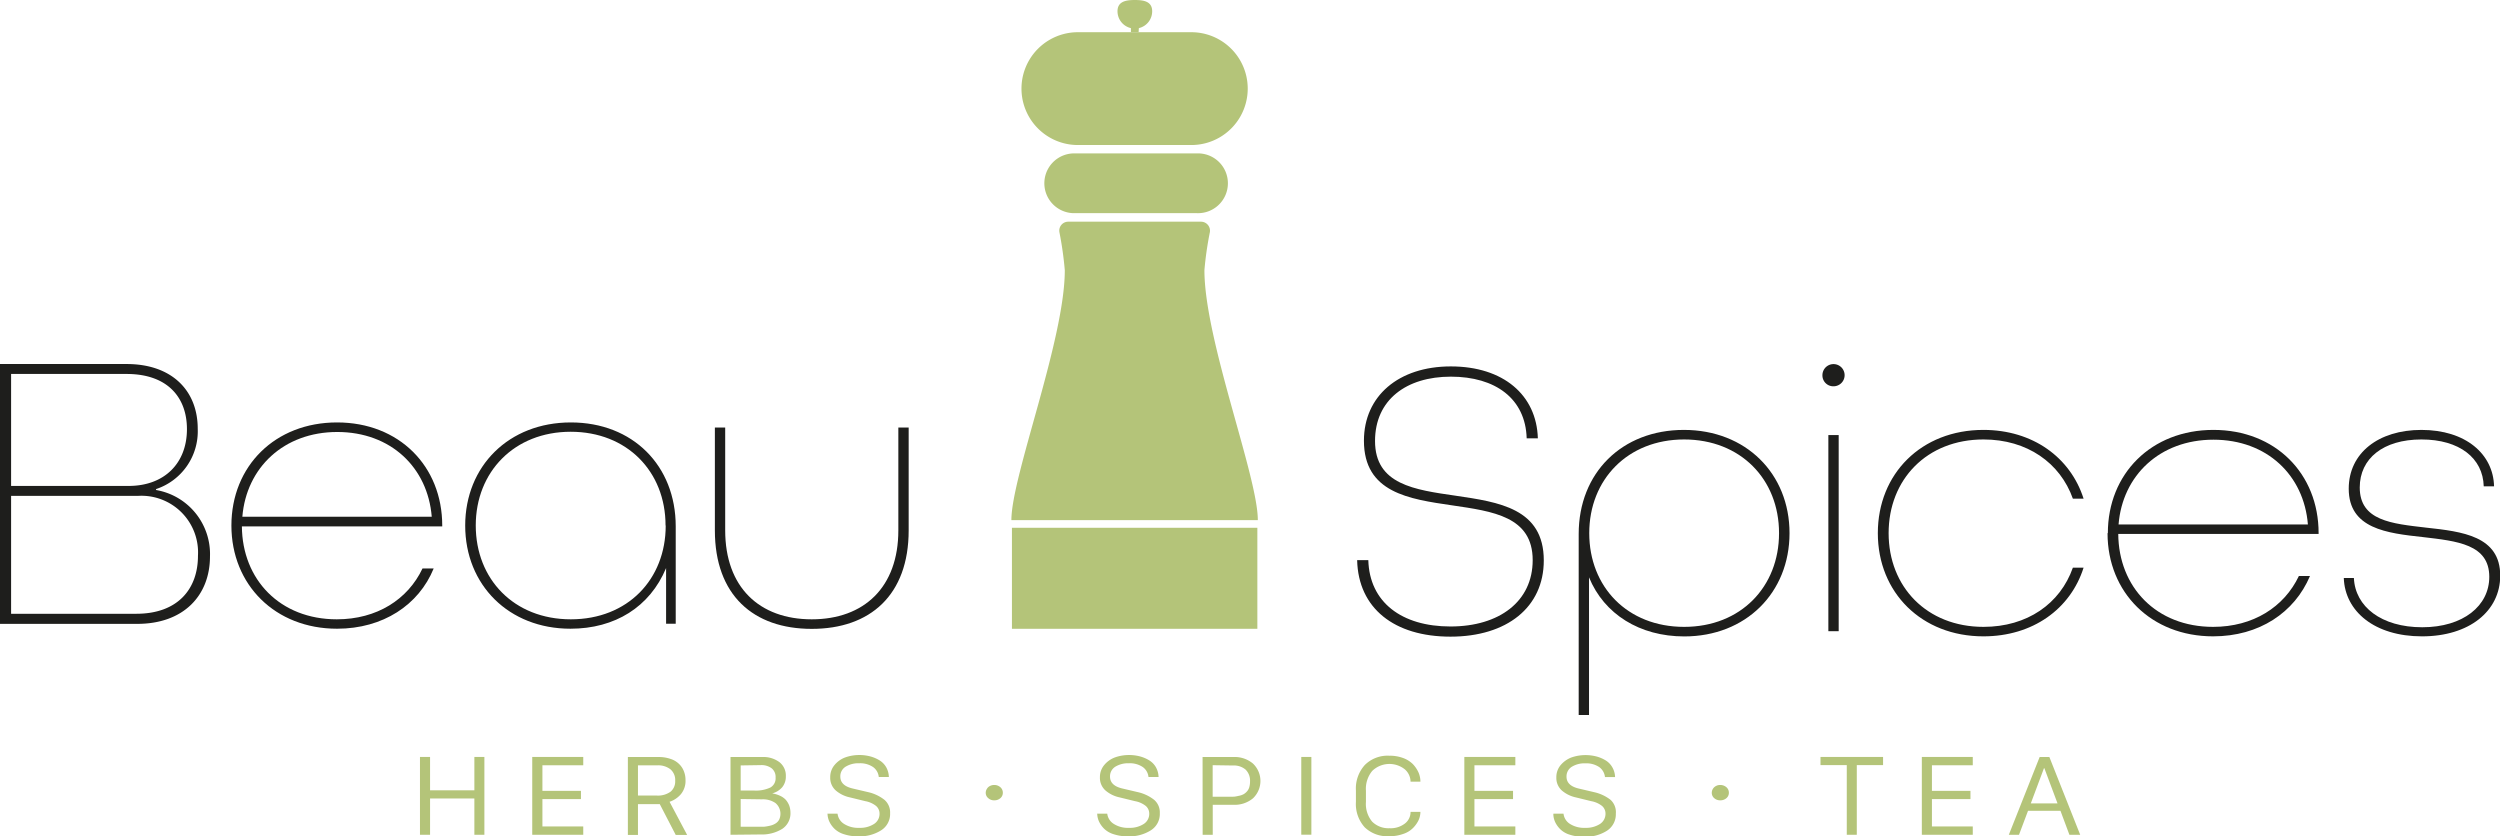 <svg id="Laag_1" data-name="Laag 1" xmlns="http://www.w3.org/2000/svg" viewBox="0 0 324.43 108.54"><defs><style>.cls-1{fill:#1e1e1c;}.cls-2{fill:#b4c479;}</style></defs><path class="cls-1" d="M.31,47.65H16.74c5.88,0,9.23,3.45,9.23,8.4a7.9,7.9,0,0,1-5.41,7.83V64a8.43,8.43,0,0,1,7,8.61c0,5.1-3.45,8.76-9.43,8.76H.31ZM17,63.47c4.64,0,7.57-2.94,7.57-7.37,0-4.12-2.52-7.16-7.83-7.16H1.75V63.47ZM18,80.06c5.41,0,8-3.25,8-7.52a7.35,7.35,0,0,0-7.78-7.78H1.75v15.3Z" transform="translate(-0.31 -0.41)"/><path class="cls-1" d="M30.34,68.62c0-7.73,5.67-13.39,13.71-13.39S57.7,60.89,57.7,68.62v.1h-26c.05,6.91,4.95,12.06,12.32,12.06,5.2,0,9.22-2.58,11.12-6.6h1.45C54.66,78.92,50,82,44.05,82c-8,0-13.71-5.67-13.71-13.4m26-1.13c-.52-6.39-5.31-11-12.26-11s-11.8,4.64-12.32,11Z" transform="translate(-0.31 -0.41)"/><path class="cls-1" d="M60.68,68.62c0-7.73,5.67-13.39,13.71-13.39S88,60.84,88,68.72V81.35H86.75V74.13C84.64,79.18,80.11,82,74.34,82c-8,0-13.66-5.67-13.66-13.4m26,0c0-7-5-12.16-12.31-12.16s-12.32,5.2-12.32,12.16S67,80.78,74.39,80.78,86.7,75.58,86.7,68.62" transform="translate(-0.31 -0.41)"/><path class="cls-1" d="M93.08,69.24V55.89h1.34V69.24c0,7.37,4.43,11.54,11.23,11.54s11.24-4.17,11.24-11.54V55.89h1.34V69.24c0,8.4-5,12.78-12.58,12.78S93.08,77.64,93.08,69.24" transform="translate(-0.31 -0.41)"/><path class="cls-1" d="M176.43,73.1h1.45c.15,5.46,4.32,8.61,10.66,8.61s10.67-3.25,10.67-8.61c0-5.66-5.16-6.33-10.46-7.11-5.62-.82-11.44-1.65-11.44-8.39,0-5.78,4.48-9.64,11.28-9.64s11.13,3.71,11.29,9.33h-1.45c-.15-5.16-4.07-8-9.84-8s-9.84,3-9.84,8.35c0,5.66,5.15,6.33,10.46,7.1,5.62.83,11.44,1.65,11.44,8.4,0,6.08-4.79,9.89-12.11,9.89s-11.95-3.7-12.11-9.89" transform="translate(-0.31 -0.41)"/><path class="cls-1" d="M205.18,69.7c0-7.93,5.61-13.5,13.65-13.5s13.71,5.67,13.71,13.4S226.87,83,218.88,83c-5.77,0-10.4-2.88-12.36-7.67V93.2h-1.34Zm26-.1c0-7-5-12.16-12.32-12.16s-12.31,5.2-12.31,12.16,4.94,12.16,12.31,12.16,12.32-5.21,12.32-12.16" transform="translate(-0.31 -0.41)"/><path class="cls-1" d="M236.81,49.09a1.44,1.44,0,1,1,1.44,1.45,1.41,1.41,0,0,1-1.44-1.45m.77,7.78h1.34V82.32h-1.34Z" transform="translate(-0.31 -0.41)"/><path class="cls-1" d="M244,69.6c0-7.73,5.67-13.4,13.7-13.4,6.39,0,11.29,3.56,13,8.92h-1.39c-1.65-4.64-5.93-7.68-11.6-7.68-7.36,0-12.31,5.2-12.31,12.16s4.95,12.16,12.31,12.16c5.67,0,9.95-3,11.6-7.68h1.39c-1.7,5.36-6.6,8.91-13,8.91-8,0-13.7-5.66-13.7-13.39" transform="translate(-0.31 -0.41)"/><path class="cls-1" d="M273.85,69.6c0-7.73,5.66-13.4,13.7-13.4s13.65,5.67,13.65,13.4v.1h-26c.05,6.91,4.94,12.06,12.31,12.06,5.2,0,9.22-2.58,11.13-6.6h1.44c-2,4.74-6.59,7.83-12.57,7.83-8,0-13.7-5.66-13.7-13.39m26-1.13c-.51-6.39-5.31-11-12.26-11s-11.8,4.64-12.31,11Z" transform="translate(-0.31 -0.41)"/><path class="cls-1" d="M304.44,75.42h1.34c.16,3.71,3.56,6.39,8.87,6.39s8.7-2.78,8.7-6.54c0-4.23-4.17-4.64-8.6-5.16-4.69-.51-9.64-1.08-9.64-6.28,0-4.64,3.87-7.63,9.43-7.63,5.77,0,9.33,3.15,9.43,7.32h-1.34c-.1-3.66-3.14-6.08-8.09-6.08s-8,2.47-8,6.23c0,4.33,4.17,4.69,8.6,5.21,4.69.51,9.63,1.08,9.63,6.23,0,4.59-4,7.88-10.15,7.88s-10-3.24-10.15-7.57" transform="translate(-0.31 -0.41)"/><path class="cls-2" d="M148.07,4.59h-1V4.06a2.25,2.25,0,0,1-1.74-2.18c0-1.24,1-1.47,2.25-1.47s2.25.23,2.25,1.47a2.24,2.24,0,0,1-1.73,2.18Z" transform="translate(-0.31 -0.41)"/><path class="cls-2" d="M140.19,4.59h14.72a7.32,7.32,0,0,1,0,14.64H140.19a7.32,7.32,0,1,1,0-14.64" transform="translate(-0.31 -0.41)"/><path class="cls-2" d="M139.52,20.32h16.06a3.88,3.88,0,1,1,0,7.75H139.52a3.88,3.88,0,0,1,0-7.75" transform="translate(-0.31 -0.41)"/><rect class="cls-2" x="131.32" y="68.49" width="31.85" height="13.11"/><path class="cls-2" d="M131.56,67.91c0-5.7,6.93-23.39,6.93-32.44a45.71,45.71,0,0,0-.7-4.94,1.16,1.16,0,0,1,1.15-1.35h17.23a1.17,1.17,0,0,1,1.15,1.35,43.63,43.63,0,0,0-.71,4.94c0,9.05,6.93,26.74,6.93,32.44Z" transform="translate(-0.31 -0.41)"/><polygon class="cls-2" points="62.86 108.33 61.56 108.33 61.56 103.62 55.81 103.62 55.81 108.33 54.5 108.33 54.5 98.23 55.81 98.23 55.81 102.56 61.56 102.56 61.56 98.23 62.86 98.23 62.86 108.33"/><polygon class="cls-2" points="75.69 107.25 75.69 108.33 69.07 108.33 69.07 98.23 75.69 98.23 75.69 99.31 70.39 99.31 70.39 102.63 75.39 102.63 75.39 103.7 70.39 103.7 70.39 107.25 75.69 107.25"/><path class="cls-2" d="M85.75,98.65a4.65,4.65,0,0,1,1.59.25,2.76,2.76,0,0,1,1.1.66,2.61,2.61,0,0,1,.62.94,3,3,0,0,1,.21,1.13,2.7,2.7,0,0,1-.59,1.83,3.3,3.3,0,0,1-1.48,1l2.28,4.3H88l-2.07-4H83.1v4H81.79V98.65Zm-2.65,5h2.44a2.79,2.79,0,0,0,1.79-.5,1.72,1.72,0,0,0,.6-1.41,1.82,1.82,0,0,0-.62-1.5,2.6,2.6,0,0,0-1.71-.51H83.1Z" transform="translate(-0.31 -0.41)"/><path class="cls-2" d="M95.11,108.74V98.65h4.12a3.49,3.49,0,0,1,2.22.66,2.2,2.2,0,0,1,.84,1.82,2.17,2.17,0,0,1-.47,1.44,2.56,2.56,0,0,1-1.3.8v0a4,4,0,0,1,1,.3,2.4,2.4,0,0,1,.76.53,2.58,2.58,0,0,1,.45.75,2.78,2.78,0,0,1,.16.92,2.42,2.42,0,0,1-1.06,2.1,5,5,0,0,1-2.82.73Zm1.32-9V103h1.74a4.42,4.42,0,0,0,2.11-.39,1.36,1.36,0,0,0,.68-1.29,1.43,1.43,0,0,0-.53-1.22,2.2,2.2,0,0,0-1.38-.4Zm0,4.36v3.6h2c.4,0,.74,0,1,0a5.94,5.94,0,0,0,.86-.15,2.17,2.17,0,0,0,.7-.3,1.31,1.31,0,0,0,.44-.49,1.82,1.82,0,0,0-.49-2.14,2.86,2.86,0,0,0-1.75-.48Z" transform="translate(-0.31 -0.41)"/><path class="cls-2" d="M107.68,106H109a1.81,1.81,0,0,0,.83,1.32,3.41,3.41,0,0,0,2,.52,3.29,3.29,0,0,0,1.9-.5,1.55,1.55,0,0,0,.72-1.34,1.31,1.31,0,0,0-.45-1,3.11,3.11,0,0,0-1.39-.62l-2-.49a4.08,4.08,0,0,1-1.84-.9,2.18,2.18,0,0,1-.72-1.71,2.41,2.41,0,0,1,.55-1.58,3.31,3.31,0,0,1,1.4-1,5.46,5.46,0,0,1,1.84-.31,5.53,5.53,0,0,1,1.37.17,4.54,4.54,0,0,1,1.2.5,2.53,2.53,0,0,1,.89.89,2.76,2.76,0,0,1,.36,1.29h-1.31a1.8,1.8,0,0,0-.74-1.29,3,3,0,0,0-1.8-.49,3.18,3.18,0,0,0-1.77.45,1.46,1.46,0,0,0-.68,1.28c0,.78.53,1.29,1.58,1.54l2,.47a5.33,5.33,0,0,1,2.14,1,2.14,2.14,0,0,1,.74,1.74,2.5,2.5,0,0,1-1.16,2.22,5.18,5.18,0,0,1-3,.78,5.58,5.58,0,0,1-1.82-.27,3.07,3.07,0,0,1-1.24-.71,3.28,3.28,0,0,1-.66-.92,2.58,2.58,0,0,1-.24-1" transform="translate(-0.31 -0.41)"/><path class="cls-2" d="M128.23,103.29a.94.94,0,0,1,.16-.52.9.9,0,0,1,.39-.36,1.14,1.14,0,0,1,.55-.13,1.16,1.16,0,0,1,.8.29.93.93,0,0,1,.32.72.91.91,0,0,1-.32.7,1.15,1.15,0,0,1-.8.28,1.11,1.11,0,0,1-.77-.28.89.89,0,0,1-.33-.7" transform="translate(-0.31 -0.41)"/><path class="cls-2" d="M142.67,106H144a1.81,1.81,0,0,0,.83,1.32,3.41,3.41,0,0,0,2,.52,3.29,3.29,0,0,0,1.9-.5,1.55,1.55,0,0,0,.72-1.34,1.31,1.31,0,0,0-.45-1,3.11,3.11,0,0,0-1.39-.62l-2-.49a4.08,4.08,0,0,1-1.84-.9,2.18,2.18,0,0,1-.72-1.71,2.41,2.41,0,0,1,.55-1.58,3.31,3.31,0,0,1,1.4-1,5.46,5.46,0,0,1,1.84-.31,5.53,5.53,0,0,1,1.37.17,4.54,4.54,0,0,1,1.2.5,2.53,2.53,0,0,1,.89.89,2.76,2.76,0,0,1,.36,1.29h-1.31a1.8,1.8,0,0,0-.74-1.29,3,3,0,0,0-1.8-.49,3.18,3.18,0,0,0-1.77.45,1.46,1.46,0,0,0-.68,1.28c0,.78.53,1.29,1.58,1.54l2,.47a5.33,5.33,0,0,1,2.14,1,2.14,2.14,0,0,1,.74,1.74,2.5,2.5,0,0,1-1.16,2.22,5.18,5.18,0,0,1-3,.78,5.58,5.58,0,0,1-1.82-.27,3.07,3.07,0,0,1-1.24-.71,3.28,3.28,0,0,1-.66-.92,2.58,2.58,0,0,1-.24-1" transform="translate(-0.31 -0.41)"/><path class="cls-2" d="M156.37,98.65h4a3.68,3.68,0,0,1,2.54.85,3.11,3.11,0,0,1,0,4.51,3.72,3.72,0,0,1-2.54.84h-2.68v3.89h-1.31Zm1.31,1.06v4.09h1.74c.35,0,.65,0,.92,0s.52-.07.76-.12a2,2,0,0,0,.62-.22,1.74,1.74,0,0,0,.44-.38,1.39,1.39,0,0,0,.28-.54,2.73,2.73,0,0,0,.09-.74,2,2,0,0,0-.58-1.52,2.35,2.35,0,0,0-1.63-.53Z" transform="translate(-0.31 -0.41)"/><rect class="cls-2" x="168.87" y="98.23" width="1.31" height="10.09"/><path class="cls-2" d="M177.57,103v1.48a3.59,3.59,0,0,0,.81,2.56,3,3,0,0,0,2.26.85,3,3,0,0,0,2-.62,1.87,1.87,0,0,0,.72-1.5h1.28a2.64,2.64,0,0,1-.24,1.08,3.73,3.73,0,0,1-.71,1,3.16,3.16,0,0,1-1.28.78,5.26,5.26,0,0,1-1.84.3,4.25,4.25,0,0,1-3.15-1.15,4.51,4.51,0,0,1-1.15-3.31V103a4.54,4.54,0,0,1,1.17-3.33,4.19,4.19,0,0,1,3.15-1.19,5,5,0,0,1,1.78.29,3.53,3.53,0,0,1,1.28.79,3.9,3.9,0,0,1,.74,1.09,3,3,0,0,1,.25,1.2h-1.28a2.15,2.15,0,0,0-.74-1.6,3.21,3.21,0,0,0-4.23.2,3.65,3.65,0,0,0-.82,2.58" transform="translate(-0.31 -0.41)"/><polygon class="cls-2" points="196.65 107.25 196.65 108.33 190.03 108.33 190.03 98.23 196.65 98.23 196.65 99.31 191.34 99.31 191.34 102.63 196.35 102.63 196.35 103.7 191.34 103.7 191.34 107.25 196.65 107.25"/><path class="cls-2" d="M201.9,106h1.31a1.8,1.8,0,0,0,.82,1.32,3.43,3.43,0,0,0,2,.52,3.32,3.32,0,0,0,1.91-.5,1.57,1.57,0,0,0,.72-1.34,1.31,1.31,0,0,0-.45-1,3.15,3.15,0,0,0-1.4-.62l-2-.49A4.12,4.12,0,0,1,203,103a2.18,2.18,0,0,1-.72-1.71,2.41,2.41,0,0,1,.55-1.58,3.44,3.44,0,0,1,1.4-1,5.52,5.52,0,0,1,1.85-.31,5.59,5.59,0,0,1,1.37.17,4.54,4.54,0,0,1,1.2.5,2.5,2.5,0,0,1,.88.89,2.66,2.66,0,0,1,.37,1.29h-1.31a1.83,1.83,0,0,0-.74-1.29,3,3,0,0,0-1.8-.49,3.14,3.14,0,0,0-1.77.45,1.46,1.46,0,0,0-.68,1.28c0,.78.53,1.29,1.58,1.54l2,.47a5.4,5.4,0,0,1,2.14,1A2.17,2.17,0,0,1,210,106a2.53,2.53,0,0,1-1.16,2.22,5.19,5.19,0,0,1-3,.78,5.66,5.66,0,0,1-1.82-.27,3,3,0,0,1-1.23-.71,3.28,3.28,0,0,1-.66-.92,2.58,2.58,0,0,1-.24-1" transform="translate(-0.31 -0.41)"/><path class="cls-2" d="M222.45,103.29a1,1,0,0,1,.55-.88,1.08,1.08,0,0,1,.54-.13,1.2,1.2,0,0,1,.81.29.93.93,0,0,1,.32.72.91.91,0,0,1-.32.7,1.19,1.19,0,0,1-.81.28,1.14,1.14,0,0,1-.77-.28.91.91,0,0,1-.32-.7" transform="translate(-0.31 -0.41)"/><polygon class="cls-2" points="240.96 108.33 239.66 108.33 239.66 99.29 236.25 99.29 236.25 98.23 244.37 98.23 244.37 99.29 240.96 99.29 240.96 108.33"/><polygon class="cls-2" points="256.01 107.25 256.01 108.33 249.4 108.33 249.4 98.23 256.01 98.23 256.01 99.31 250.71 99.31 250.71 102.63 255.71 102.63 255.71 103.7 250.71 103.7 250.71 107.25 256.01 107.25"/><path class="cls-2" d="M262.32,108.74H261l4-10.09h1.26l4,10.09h-1.4l-1.16-3.11h-4.21Zm3.29-8.64h-.05l-1.71,4.57h3.47Z" transform="translate(-0.31 -0.41)"/></svg>
